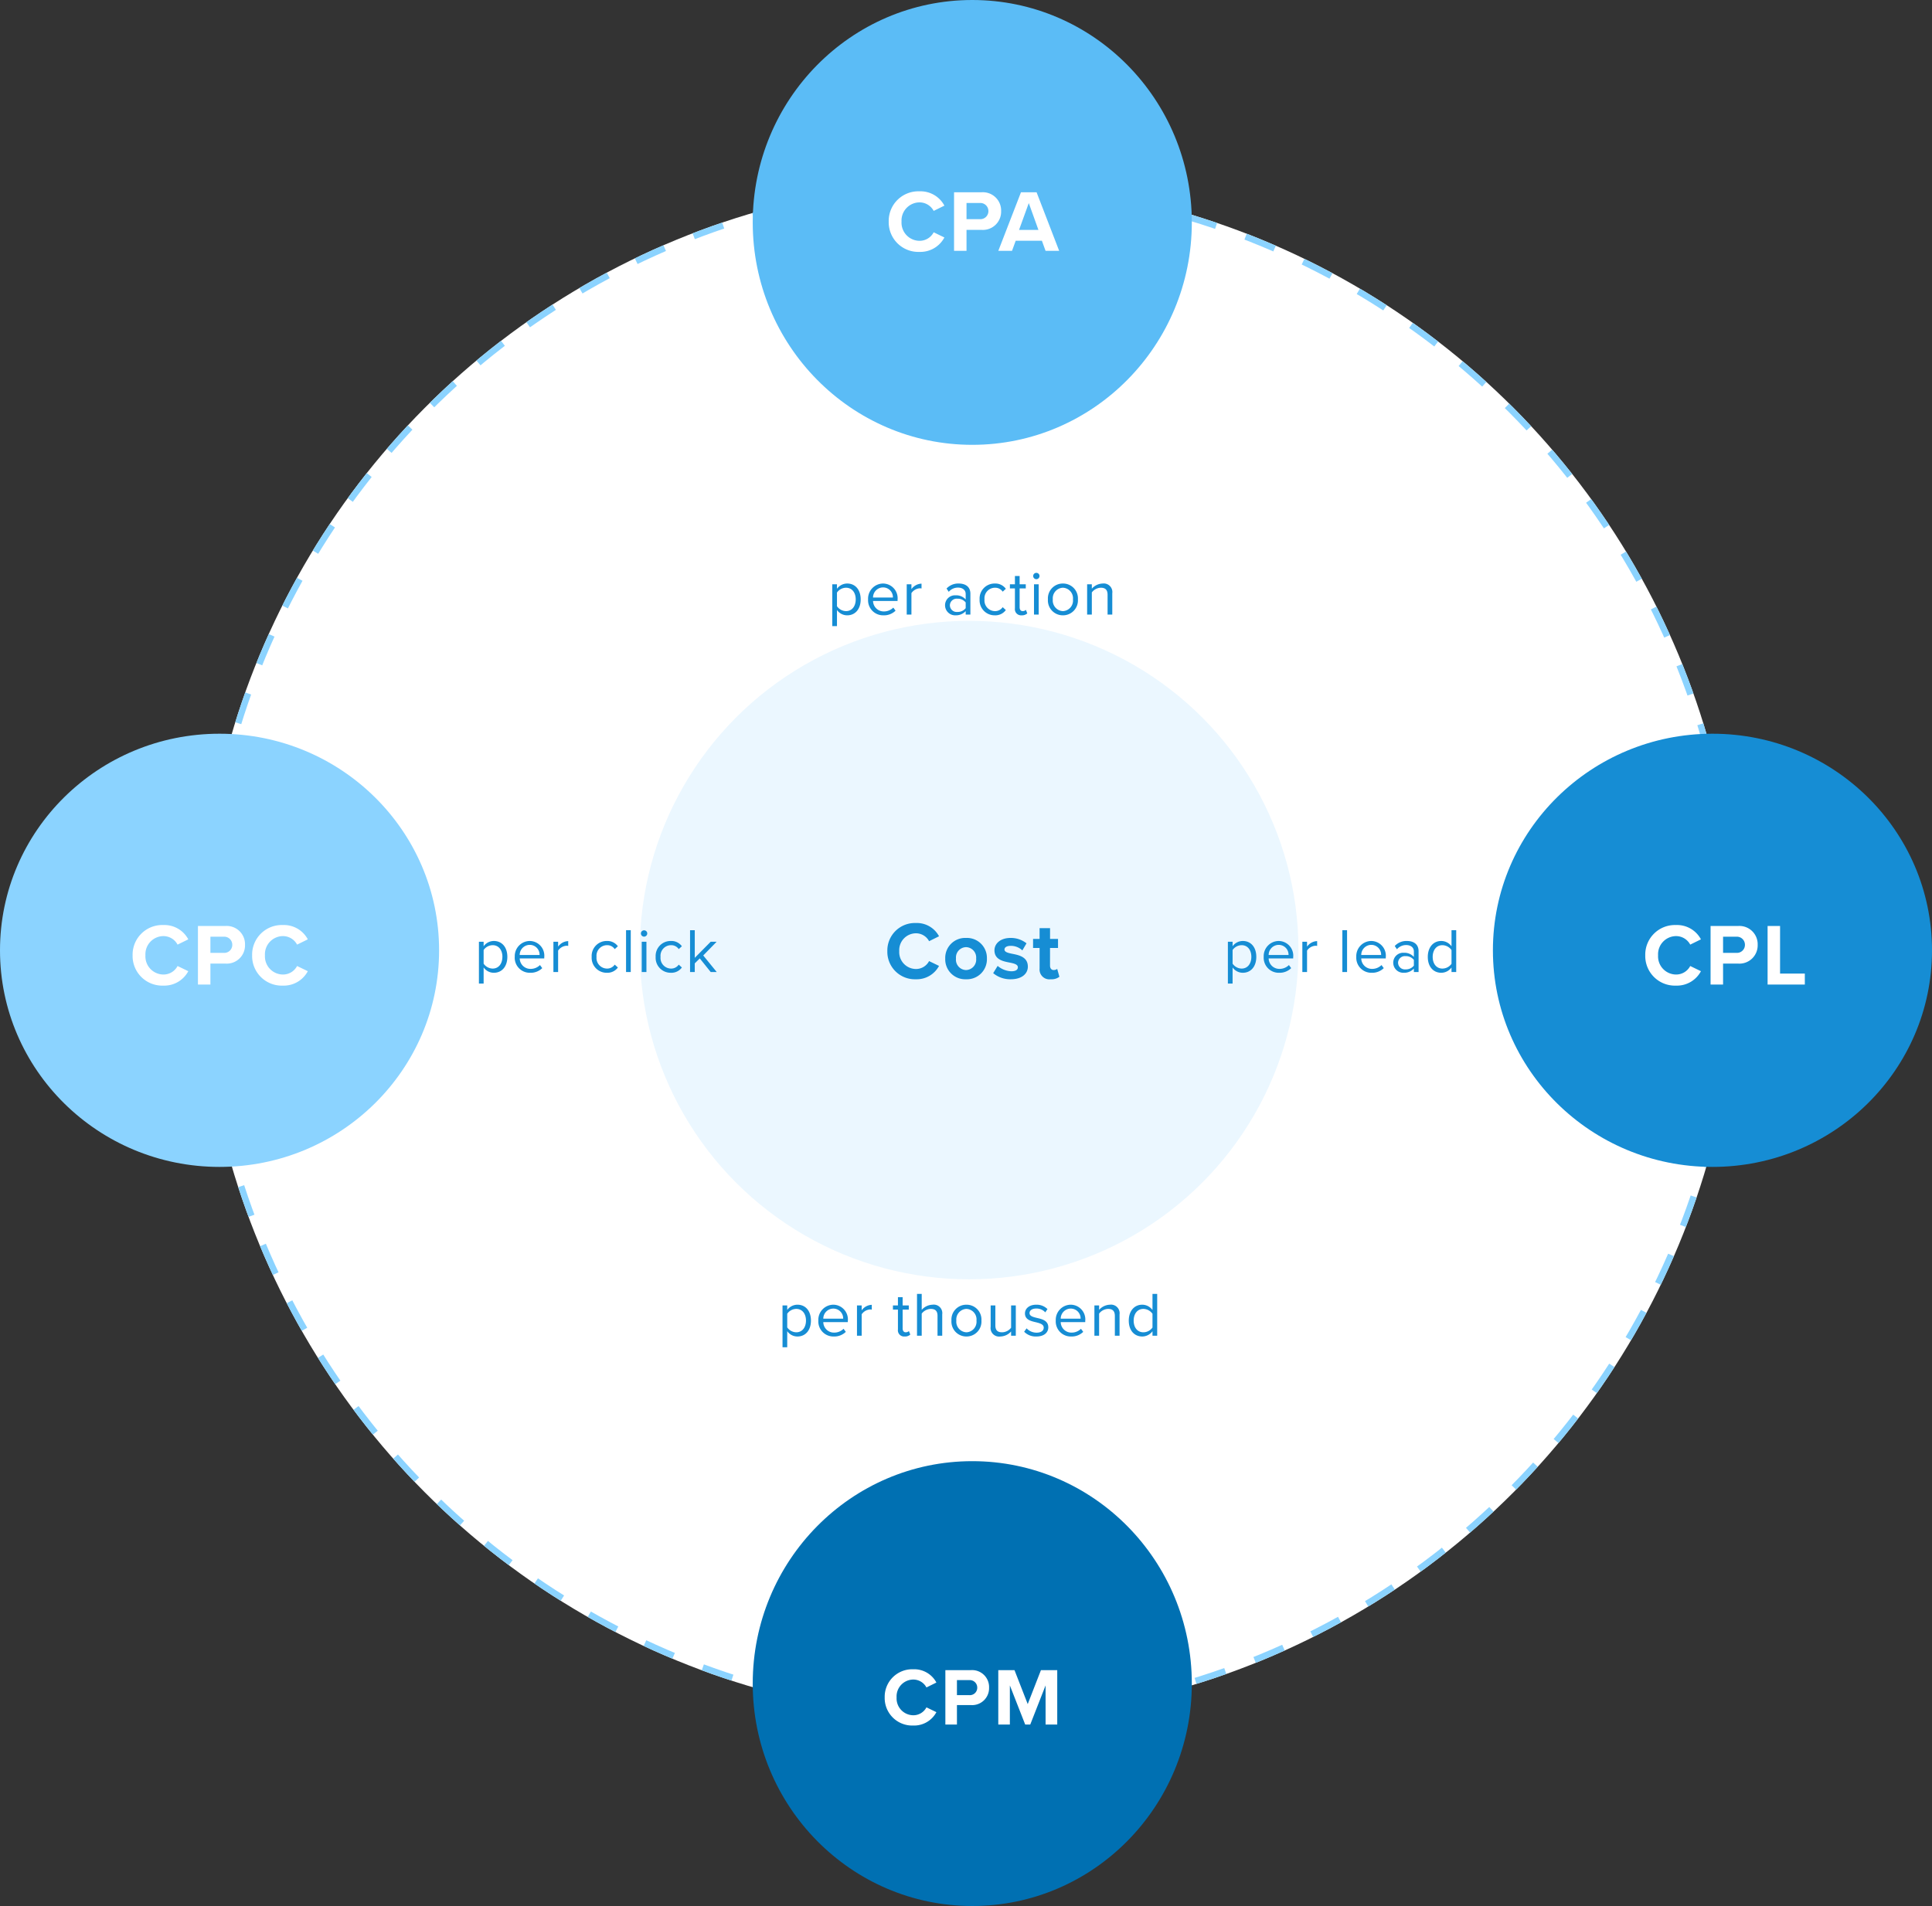 <svg xmlns="http://www.w3.org/2000/svg" width="308" height="303.933" viewBox="0 0 308 303.933">
  <rect x="0" y="0" width="308" height="303.933" fill="#333333" stroke="none"/>
  <g id="img" transform="translate(-275 -893)">
    <g id="Эллипс_884" data-name="Эллипс 884" transform="translate(307 922)" fill="#fff" stroke="#8bd3ff" stroke-width="1" stroke-dasharray="5">
      <circle cx="122.5" cy="122.5" r="122.5" stroke="none"/>
      <circle cx="122.5" cy="122.5" r="122" fill="none"/>
    </g>
    <circle id="Эллипс_879" data-name="Эллипс 879" cx="52.5" cy="52.5" r="52.5" transform="translate(377 992)" fill="#ebf7ff"/>
    <ellipse id="Эллипс_880" data-name="Эллипс 880" cx="35" cy="35.467" rx="35" ry="35.467" transform="translate(395 893)" fill="#5bbcf6"/>
    <ellipse id="Эллипс_883" data-name="Эллипс 883" cx="35" cy="35.467" rx="35" ry="35.467" transform="translate(395 1126)" fill="#0070b2"/>
    <ellipse id="Эллипс_881" data-name="Эллипс 881" cx="35" cy="34.539" rx="35" ry="34.539" transform="translate(275 1010)" fill="#8bd3ff"/>
    <ellipse id="Эллипс_882" data-name="Эллипс 882" cx="35" cy="34.539" rx="35" ry="34.539" transform="translate(513 1010)" fill="#168dd4"/>
    <path id="Контур_10080" data-name="Контур 10080" d="M-8.99.156A4.025,4.025,0,0,0-5.3-1.976l-1.586-.767A2.351,2.351,0,0,1-8.99-1.482a2.688,2.688,0,0,1-2.652-2.847A2.688,2.688,0,0,1-8.99-7.176,2.375,2.375,0,0,1-6.883-5.915L-5.3-6.7A4,4,0,0,0-8.99-8.814a4.389,4.389,0,0,0-4.55,4.485A4.389,4.389,0,0,0-8.99.156Zm7.995,0a3.187,3.187,0,0,0,3.328-3.3A3.184,3.184,0,0,0-.995-6.435,3.18,3.18,0,0,0-4.31-3.146,3.183,3.183,0,0,0-.995.156Zm0-1.469a1.652,1.652,0,0,1-1.6-1.833,1.648,1.648,0,0,1,1.6-1.82A1.657,1.657,0,0,1,.618-3.146,1.662,1.662,0,0,1-.995-1.313Zm4.329.494A4.227,4.227,0,0,0,6.142.156c1.742,0,2.717-.871,2.717-2.015,0-1.56-1.443-1.846-2.522-2.054-.7-.143-1.2-.286-1.2-.676,0-.364.39-.585.988-.585a2.649,2.649,0,0,1,1.859.728l.663-1.131a4.011,4.011,0,0,0-2.535-.858c-1.651,0-2.574.923-2.574,1.976,0,1.495,1.391,1.755,2.47,1.963.715.143,1.261.3,1.261.741,0,.39-.338.637-1.053.637a3.594,3.594,0,0,1-2.171-.858Zm9.178.975a2.038,2.038,0,0,0,1.378-.4L13.54-1.5a.9.9,0,0,1-.572.182c-.364,0-.572-.3-.572-.689V-4.836H13.67V-6.279H12.4V-7.995H10.732v1.716H9.692v1.443h1.04V-1.56A1.569,1.569,0,0,0,12.513.156Z" transform="translate(430 1049)" fill="#168dd4"/>
    <path id="Контур_10078" data-name="Контур 10078" d="M-8.96.168a4.334,4.334,0,0,0,3.976-2.3l-1.708-.826A2.531,2.531,0,0,1-8.96-1.6a2.894,2.894,0,0,1-2.856-3.066A2.894,2.894,0,0,1-8.96-7.728,2.557,2.557,0,0,1-6.692-6.37l1.708-.84A4.309,4.309,0,0,0-8.96-9.492a4.727,4.727,0,0,0-4.9,4.83A4.727,4.727,0,0,0-8.96.168ZM-3.444,0h1.988V-3.346H.924A2.908,2.908,0,0,0,4.06-6.328,2.914,2.914,0,0,0,.924-9.338H-3.444ZM2.03-6.342A1.273,1.273,0,0,1,.658-5.054H-1.456V-7.63H.658A1.281,1.281,0,0,1,2.03-6.342ZM10.094.168a4.334,4.334,0,0,0,3.976-2.3l-1.708-.826A2.531,2.531,0,0,1,10.094-1.6,2.894,2.894,0,0,1,7.238-4.662a2.894,2.894,0,0,1,2.856-3.066A2.557,2.557,0,0,1,12.362-6.37l1.708-.84a4.309,4.309,0,0,0-3.976-2.282,4.727,4.727,0,0,0-4.9,4.83A4.727,4.727,0,0,0,10.094.168Z" transform="translate(310 1050)" fill="#fff"/>
    <path id="Контур_10077" data-name="Контур 10077" d="M-9.412.156A4.025,4.025,0,0,0-5.72-1.976l-1.586-.767A2.351,2.351,0,0,1-9.412-1.482a2.688,2.688,0,0,1-2.652-2.847A2.688,2.688,0,0,1-9.412-7.176,2.375,2.375,0,0,1-7.306-5.915L-5.72-6.7A4,4,0,0,0-9.412-8.814a4.389,4.389,0,0,0-4.55,4.485A4.389,4.389,0,0,0-9.412.156ZM-4.29,0h1.846V-3.107h2.21A2.7,2.7,0,0,0,2.678-5.876a2.706,2.706,0,0,0-2.912-2.8H-4.29ZM.793-5.889a1.182,1.182,0,0,1-1.274,1.2H-2.444V-7.085H-.481A1.189,1.189,0,0,1,.793-5.889ZM11.687,0h1.859V-8.671h-2.6L8.84-3.263,6.734-8.671H4.147V0H5.993V-6.24L8.437,0h.806l2.444-6.24Z" transform="translate(430 1168)" fill="#fff"/>
    <path id="Контур_10083" data-name="Контур 10083" d="M-7.812.168a4.334,4.334,0,0,0,3.976-2.3l-1.708-.826A2.531,2.531,0,0,1-7.812-1.6a2.894,2.894,0,0,1-2.856-3.066A2.894,2.894,0,0,1-7.812-7.728,2.557,2.557,0,0,1-5.544-6.37l1.708-.84A4.309,4.309,0,0,0-7.812-9.492a4.727,4.727,0,0,0-4.9,4.83A4.727,4.727,0,0,0-7.812.168ZM-2.3,0H-.308V-3.346h2.38A2.908,2.908,0,0,0,5.208-6.328a2.914,2.914,0,0,0-3.136-3.01H-2.3ZM3.178-6.342A1.273,1.273,0,0,1,1.806-5.054H-.308V-7.63H1.806A1.281,1.281,0,0,1,3.178-6.342ZM6.79,0h5.936V-1.75H8.778V-9.338H6.79Z" transform="translate(550 1050)" fill="#fff"/>
    <path id="Контур_10085" data-name="Контур 10085" d="M-8.421.168a4.334,4.334,0,0,0,3.976-2.3l-1.708-.826A2.531,2.531,0,0,1-8.421-1.6a2.894,2.894,0,0,1-2.856-3.066A2.894,2.894,0,0,1-8.421-7.728,2.557,2.557,0,0,1-6.153-6.37l1.708-.84A4.309,4.309,0,0,0-8.421-9.492a4.727,4.727,0,0,0-4.9,4.83A4.727,4.727,0,0,0-8.421.168ZM-2.905,0H-.917V-3.346h2.38A2.908,2.908,0,0,0,4.6-6.328a2.914,2.914,0,0,0-3.136-3.01H-2.905ZM2.569-6.342A1.273,1.273,0,0,1,1.2-5.054H-.917V-7.63H1.2A1.281,1.281,0,0,1,2.569-6.342ZM11.683,0h2.17l-3.6-9.338H7.763L4.151,0H6.335l.588-1.61H11.1ZM9.009-7.616l1.54,4.284H7.455Z" transform="translate(430 933)" fill="#fff"/>
    <path id="Контур_10081" data-name="Контур 10081" d="M1.5,1.84V-.73A1.979,1.979,0,0,0,3.13.12C4.4.12,5.28-.86,5.28-2.42S4.4-4.95,3.13-4.95a2.019,2.019,0,0,0-1.63.84v-.72H.75V1.84ZM4.49-2.42c0,1.07-.58,1.87-1.55,1.87A1.794,1.794,0,0,1,1.5-1.33V-3.51a1.786,1.786,0,0,1,1.44-.77C3.91-4.28,4.49-3.49,4.49-2.42Zm1.97,0A2.4,2.4,0,0,0,8.92.12a2.624,2.624,0,0,0,1.92-.74l-.36-.49A2.111,2.111,0,0,1,8.99-.5,1.7,1.7,0,0,1,7.25-2.17h3.91v-.19A2.346,2.346,0,0,0,8.84-4.95,2.415,2.415,0,0,0,6.46-2.42ZM8.83-4.33a1.566,1.566,0,0,1,1.59,1.61H7.25A1.611,1.611,0,0,1,8.83-4.33ZM12.62,0h.75V-3.42a1.767,1.767,0,0,1,1.31-.77,1.322,1.322,0,0,1,.3.03v-.77a2.053,2.053,0,0,0-1.61.88v-.78h-.75Zm7.6.12a1.226,1.226,0,0,0,.9-.31L20.9-.75a.724.724,0,0,1-.51.2c-.33,0-.49-.26-.49-.62v-3h.98v-.66H19.9V-6.15h-.75v1.32h-.8v.66h.8v3.16A.988.988,0,0,0,20.22.12ZM25.46,0h.75V-3.41a1.358,1.358,0,0,0-1.54-1.54,2.4,2.4,0,0,0-1.73.82V-6.67h-.75V0h.75V-3.53a1.9,1.9,0,0,1,1.43-.75c.65,0,1.09.25,1.09,1.1Zm4.61.12a2.378,2.378,0,0,0,2.39-2.54,2.37,2.37,0,0,0-2.39-2.53,2.37,2.37,0,0,0-2.39,2.53A2.378,2.378,0,0,0,30.07.12Zm0-.67a1.69,1.69,0,0,1-1.61-1.87,1.686,1.686,0,0,1,1.61-1.86,1.679,1.679,0,0,1,1.6,1.86A1.682,1.682,0,0,1,30.07-.55ZM37.19,0h.75V-4.83h-.75v3.55a1.848,1.848,0,0,1-1.43.73c-.65,0-1.08-.25-1.08-1.1V-4.83h-.75v3.41A1.358,1.358,0,0,0,35.47.12a2.363,2.363,0,0,0,1.72-.8Zm2.08-.64a2.569,2.569,0,0,0,1.95.76c1.25,0,1.9-.65,1.9-1.46,0-1.07-.97-1.31-1.81-1.5-.63-.15-1.18-.3-1.18-.77,0-.43.41-.73,1.07-.73a1.882,1.882,0,0,1,1.44.61l.35-.52a2.444,2.444,0,0,0-1.79-.7c-1.15,0-1.8.64-1.8,1.39,0,1,.93,1.22,1.75,1.41.65.16,1.24.33,1.24.86,0,.47-.4.8-1.14.8a2.188,2.188,0,0,1-1.59-.69Zm5.04-1.78A2.4,2.4,0,0,0,46.77.12a2.624,2.624,0,0,0,1.92-.74l-.36-.49a2.111,2.111,0,0,1-1.49.61A1.7,1.7,0,0,1,45.1-2.17h3.91v-.19a2.346,2.346,0,0,0-2.32-2.59A2.415,2.415,0,0,0,44.31-2.42Zm2.37-1.91a1.566,1.566,0,0,1,1.59,1.61H45.1A1.611,1.611,0,0,1,46.68-4.33ZM53.73,0h.75V-3.39a1.373,1.373,0,0,0-1.54-1.56,2.4,2.4,0,0,0-1.72.82v-.7h-.75V0h.75V-3.53a1.865,1.865,0,0,1,1.43-.75c.65,0,1.08.27,1.08,1.12Zm6,0h.75V-6.67h-.75V-4.1a2.019,2.019,0,0,0-1.63-.85c-1.27,0-2.15,1-2.15,2.54,0,1.57.89,2.53,2.15,2.53a2.033,2.033,0,0,0,1.63-.84Zm0-1.31a1.8,1.8,0,0,1-1.45.76c-.97,0-1.55-.79-1.55-1.86s.58-1.87,1.55-1.87a1.813,1.813,0,0,1,1.45.78Z" transform="translate(399 1106)" fill="#168dd4"/>
    <path id="Контур_10082" data-name="Контур 10082" d="M1.5,1.84V-.73A1.979,1.979,0,0,0,3.13.12C4.4.12,5.28-.86,5.28-2.42S4.4-4.95,3.13-4.95a2.019,2.019,0,0,0-1.63.84v-.72H.75V1.84ZM4.49-2.42c0,1.07-.58,1.87-1.55,1.87A1.794,1.794,0,0,1,1.5-1.33V-3.51a1.786,1.786,0,0,1,1.44-.77C3.91-4.28,4.49-3.49,4.49-2.42Zm1.97,0A2.4,2.4,0,0,0,8.92.12a2.624,2.624,0,0,0,1.92-.74l-.36-.49A2.111,2.111,0,0,1,8.99-.5,1.7,1.7,0,0,1,7.25-2.17h3.91v-.19A2.346,2.346,0,0,0,8.84-4.95,2.415,2.415,0,0,0,6.46-2.42ZM8.83-4.33a1.566,1.566,0,0,1,1.59,1.61H7.25A1.611,1.611,0,0,1,8.83-4.33ZM12.62,0h.75V-3.42a1.767,1.767,0,0,1,1.31-.77,1.322,1.322,0,0,1,.3.03v-.77a2.053,2.053,0,0,0-1.61.88v-.78h-.75ZM19,0h.75V-6.67H19Zm2.22-2.42A2.4,2.4,0,0,0,23.68.12,2.624,2.624,0,0,0,25.6-.62l-.36-.49a2.111,2.111,0,0,1-1.49.61,1.7,1.7,0,0,1-1.74-1.67h3.91v-.19A2.346,2.346,0,0,0,23.6-4.95,2.415,2.415,0,0,0,21.22-2.42Zm2.37-1.91a1.566,1.566,0,0,1,1.59,1.61H22.01A1.611,1.611,0,0,1,23.59-4.33ZM30.4,0h.75V-3.32c0-1.17-.85-1.63-1.87-1.63a2.528,2.528,0,0,0-1.93.8l.35.52a1.919,1.919,0,0,1,1.48-.67c.7,0,1.22.37,1.22,1.02v.87a2.019,2.019,0,0,0-1.6-.66,1.582,1.582,0,0,0-1.69,1.59A1.608,1.608,0,0,0,28.8.12a2.089,2.089,0,0,0,1.6-.67Zm0-1.02a1.617,1.617,0,0,1-1.33.6,1.083,1.083,0,0,1-1.19-1.05,1.084,1.084,0,0,1,1.19-1.06,1.617,1.617,0,0,1,1.33.6ZM36.4,0h.75V-6.67H36.4V-4.1a2.019,2.019,0,0,0-1.63-.85c-1.27,0-2.15,1-2.15,2.54,0,1.57.89,2.53,2.15,2.53A2.033,2.033,0,0,0,36.4-.72Zm0-1.31a1.8,1.8,0,0,1-1.45.76c-.97,0-1.55-.79-1.55-1.86s.58-1.87,1.55-1.87a1.813,1.813,0,0,1,1.45.78Z" transform="translate(470 1048)" fill="#168dd4"/>
    <path id="Контур_10084" data-name="Контур 10084" d="M-21.57,1.84V-.73a1.979,1.979,0,0,0,1.63.85c1.27,0,2.15-.98,2.15-2.54s-.88-2.53-2.15-2.53a2.019,2.019,0,0,0-1.63.84v-.72h-.75V1.84Zm2.99-4.26c0,1.07-.58,1.87-1.55,1.87a1.794,1.794,0,0,1-1.44-.78V-3.51a1.786,1.786,0,0,1,1.44-.77C-19.16-4.28-18.58-3.49-18.58-2.42Zm1.97,0A2.4,2.4,0,0,0-14.15.12a2.624,2.624,0,0,0,1.92-.74l-.36-.49a2.111,2.111,0,0,1-1.49.61,1.7,1.7,0,0,1-1.74-1.67h3.91v-.19a2.346,2.346,0,0,0-2.32-2.59A2.415,2.415,0,0,0-16.61-2.42Zm2.37-1.91a1.566,1.566,0,0,1,1.59,1.61h-3.17A1.611,1.611,0,0,1-14.24-4.33ZM-10.45,0h.75V-3.42a1.767,1.767,0,0,1,1.31-.77,1.322,1.322,0,0,1,.3.03v-.77a2.053,2.053,0,0,0-1.61.88v-.78h-.75Zm9.4,0H-.3V-3.32c0-1.17-.85-1.63-1.87-1.63a2.528,2.528,0,0,0-1.93.8l.35.52A1.919,1.919,0,0,1-2.27-4.3c.7,0,1.22.37,1.22,1.02v.87a2.019,2.019,0,0,0-1.6-.66A1.582,1.582,0,0,0-4.34-1.48,1.608,1.608,0,0,0-2.65.12a2.089,2.089,0,0,0,1.6-.67Zm0-1.02a1.617,1.617,0,0,1-1.33.6A1.083,1.083,0,0,1-3.57-1.47,1.084,1.084,0,0,1-2.38-2.53a1.617,1.617,0,0,1,1.33.6Zm2.22-1.4A2.389,2.389,0,0,0,3.58.12,2.067,2.067,0,0,0,5.35-.72l-.5-.46a1.456,1.456,0,0,1-1.23.63A1.691,1.691,0,0,1,1.95-2.42,1.683,1.683,0,0,1,3.62-4.28a1.432,1.432,0,0,1,1.23.63l.5-.46a2.067,2.067,0,0,0-1.77-.84A2.386,2.386,0,0,0,1.17-2.42ZM7.87.12a1.226,1.226,0,0,0,.9-.31L8.55-.75a.724.724,0,0,1-.51.2c-.33,0-.49-.26-.49-.62v-3h.98v-.66H7.55V-6.15H6.8v1.32H6v.66h.8v3.16A.988.988,0,0,0,7.87.12Zm2.34-5.76a.512.512,0,0,0,.51-.51.5.5,0,0,0-.51-.5.5.5,0,0,0-.5.5A.51.51,0,0,0,10.21-5.64ZM9.84,0h.75V-4.83H9.84Zm4.61.12a2.378,2.378,0,0,0,2.39-2.54,2.37,2.37,0,0,0-2.39-2.53,2.37,2.37,0,0,0-2.39,2.53A2.378,2.378,0,0,0,14.45.12Zm0-.67a1.69,1.69,0,0,1-1.61-1.87,1.686,1.686,0,0,1,1.61-1.86,1.679,1.679,0,0,1,1.6,1.86A1.682,1.682,0,0,1,14.45-.55ZM21.57,0h.75V-3.39a1.373,1.373,0,0,0-1.54-1.56,2.4,2.4,0,0,0-1.72.82v-.7h-.75V0h.75V-3.53a1.865,1.865,0,0,1,1.43-.75c.65,0,1.08.27,1.08,1.12Z" transform="translate(430 991)" fill="#168dd4"/>
    <path id="Контур_10079" data-name="Контур 10079" d="M-17.9,1.84V-.73a1.979,1.979,0,0,0,1.63.85c1.27,0,2.15-.98,2.15-2.54s-.88-2.53-2.15-2.53a2.019,2.019,0,0,0-1.63.84v-.72h-.75V1.84Zm2.99-4.26c0,1.07-.58,1.87-1.55,1.87a1.794,1.794,0,0,1-1.44-.78V-3.51a1.786,1.786,0,0,1,1.44-.77C-15.485-4.28-14.905-3.49-14.905-2.42Zm1.97,0A2.4,2.4,0,0,0-10.475.12a2.624,2.624,0,0,0,1.92-.74l-.36-.49a2.111,2.111,0,0,1-1.49.61,1.7,1.7,0,0,1-1.74-1.67h3.91v-.19a2.346,2.346,0,0,0-2.32-2.59A2.415,2.415,0,0,0-12.935-2.42Zm2.37-1.91a1.566,1.566,0,0,1,1.59,1.61h-3.17A1.611,1.611,0,0,1-10.565-4.33ZM-6.775,0h.75V-3.42a1.767,1.767,0,0,1,1.31-.77,1.322,1.322,0,0,1,.3.03v-.77a2.053,2.053,0,0,0-1.61.88v-.78h-.75Zm6.1-2.42A2.389,2.389,0,0,0,1.735.12a2.067,2.067,0,0,0,1.77-.84L3-1.18a1.456,1.456,0,0,1-1.23.63A1.691,1.691,0,0,1,.1-2.42a1.683,1.683,0,0,1,1.67-1.86A1.432,1.432,0,0,1,3-3.65l.5-.46a2.067,2.067,0,0,0-1.77-.84A2.386,2.386,0,0,0-.675-2.42ZM4.805,0h.75V-6.67h-.75Zm2.87-5.64a.512.512,0,0,0,.51-.51.5.5,0,0,0-.51-.5.5.5,0,0,0-.5.5A.51.51,0,0,0,7.675-5.64ZM7.305,0h.75V-4.83h-.75Zm2.22-2.42A2.389,2.389,0,0,0,11.935.12a2.067,2.067,0,0,0,1.77-.84l-.5-.46a1.456,1.456,0,0,1-1.23.63,1.691,1.691,0,0,1-1.67-1.87,1.683,1.683,0,0,1,1.67-1.86,1.432,1.432,0,0,1,1.23.63l.5-.46a2.067,2.067,0,0,0-1.77-.84A2.386,2.386,0,0,0,9.525-2.42ZM18.3,0h.96l-2.15-2.64,2.14-2.19H18.3l-2.54,2.57V-6.67h-.75V0h.75V-1.38l.8-.79Z" transform="translate(370 1048)" fill="#168dd4"/>
  </g>
</svg>
